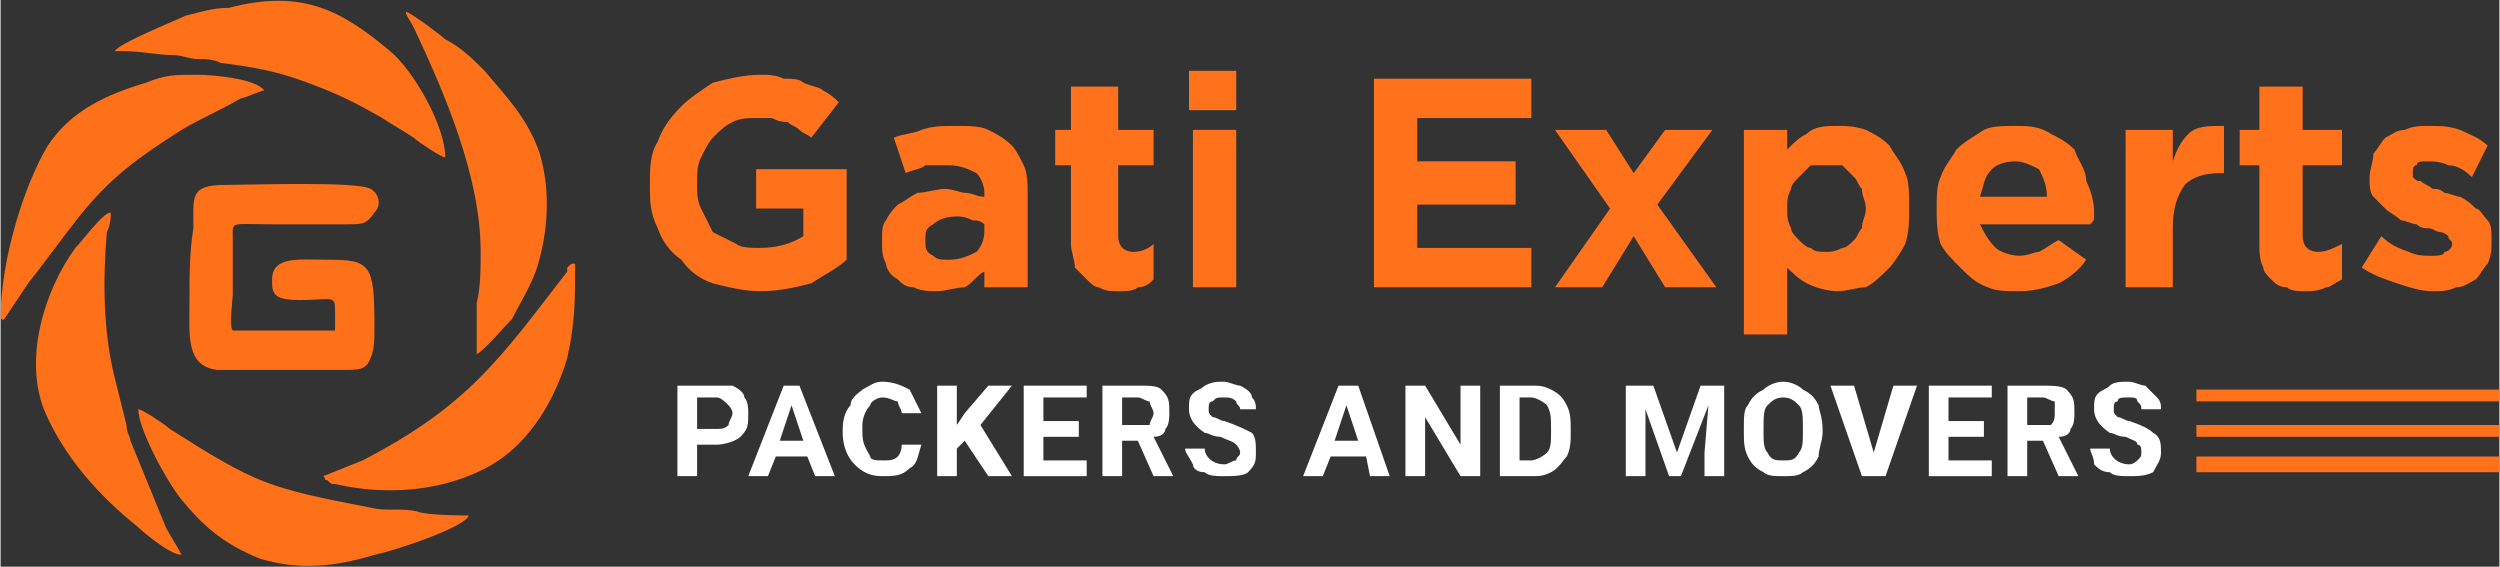 <?xml version="1.0" encoding="UTF-8"?>
<!DOCTYPE svg PUBLIC "-//W3C//DTD SVG 1.1//EN" "http://www.w3.org/Graphics/SVG/1.1/DTD/svg11.dtd">
<!-- Creator: CorelDRAW X8 -->
<svg xmlns="http://www.w3.org/2000/svg" xml:space="preserve" width="675px" height="153px" version="1.1" style="shape-rendering:geometricPrecision; text-rendering:geometricPrecision; image-rendering:optimizeQuality; fill-rule:evenodd; clip-rule:evenodd"
viewBox="0 0 635 144"
 xmlns:xlink="http://www.w3.org/1999/xlink">
 <rect x="0" y="0" width="635" height="144" fill="#333333" stroke="none"/>
 <defs>
  <style type="text/css">
   <![CDATA[
    .fil0 {fill:#FE7118}
    .fil1 {fill:#FF711B}
    .fil2 {fill:white}
    .fil3 {fill:#FF711B;fill-rule:nonzero}
   ]]>
  </style>
 </defs>
 <g id="Layer_x0020_1">
  <g id="_1912793819568">
   <path class="fil0" d="M85 84c-2,0 -11,0 -13,0 -2,0 -12,0 -13,0 -1,-1 0,-8 0,-9l0 -14c0,-5 -1,-4 10,-4 6,0 13,0 19,0 4,0 5,0 7,-3 2,-2 1,-5 -1,-6 -3,-2 -32,-1 -37,-1 -9,0 -8,3 -8,11 -1,6 -1,12 -1,19 0,8 -1,16 7,17 8,0 26,0 32,0 4,0 6,0 7,-3 1,-2 1,-5 1,-8 0,-16 -1,-17 -12,-17 -7,0 -14,-1 -14,5 0,2 0,3 1,4 2,2 10,1 13,1 2,0 2,1 2,3 0,1 0,4 0,5z"/>
   <path class="fil0" d="M29 13c0,0 2,0 2,0 5,0 9,1 13,1 2,0 4,1 6,1 2,0 4,0 6,1 8,1 14,2 22,5 8,3 12,5 19,9 3,2 5,3 8,5 1,1 7,5 8,5 0,-8 -8,-22 -14,-27 -12,-10 -22,-16 -41,-11 -4,0 -7,1 -11,2 -2,1 -17,7 -18,9z"/>
   <path class="fil0" d="M46 141c-1,-2 -3,-5 -4,-7 -2,-5 -7,-17 -9,-22 0,-1 -1,-2 -1,-4l-3 -12c-3,-12 -3,-25 -2,-37 1,-2 1,-4 1,-5 -2,0 -7,7 -9,9 -8,11 -13,28 -8,41 5,12 14,22 24,30 1,1 8,7 11,7z"/>
   <path class="fil0" d="M0 81c1,0 0,1 1,0l6 -9c4,-5 9,-12 13,-17 8,-10 15,-15 26,-22 5,-3 10,-5 15,-8 1,0 5,-2 6,-2 -2,-3 -13,-4 -17,-4 -6,0 -8,0 -13,2 -10,3 -19,7 -25,16 -6,10 -12,29 -12,44z"/>
   <path class="fil0" d="M121 90c2,-1 7,-7 9,-9 2,-4 4,-7 6,-12 3,-9 4,-20 1,-30 -3,-9 -9,-15 -14,-21 -3,-3 -6,-6 -10,-8 -1,-1 -9,-7 -10,-7 0,1 1,2 2,4 8,17 17,38 17,57 0,4 0,9 -1,13 0,4 0,9 0,13z"/>
   <path class="fil0" d="M119 131c0,0 -11,0 -13,-1 -4,-1 -8,0 -12,-1 -26,-5 -29,-6 -51,-20 -1,-1 -7,-5 -8,-5 0,5 7,18 11,23 5,6 10,11 20,15 10,3 19,2 29,-1 5,-1 23,-7 24,-10z"/>
   <path class="fil0" d="M146 67c-1,0 -1,0 -2,1 0,0 0,0 0,1 -17,22 -25,34 -52,48l-10 4c1,1 0,1 1,1 1,1 1,1 2,1 13,3 28,2 40,-5 10,-6 16,-17 19,-27 2,-9 2,-15 2,-24z"/>
  </g>
  <g id="_1912793825040">
   <path class="fil1" d="M193 74c-4,0 -8,-1 -12,-2 -3,-1 -6,-3 -8,-6 -3,-2 -5,-5 -6,-8 -2,-4 -2,-7 -2,-11l0 0c0,-4 0,-8 2,-11 1,-3 3,-6 6,-9 2,-2 5,-4 8,-6 4,-1 8,-2 12,-2 2,0 4,0 6,1 2,0 4,0 5,1 2,1 4,1 5,2 2,1 3,2 4,3l-7 9c-1,-1 -2,-1 -3,-2 -1,-1 -2,-1 -3,-2 -1,0 -2,0 -4,-1 -1,0 -2,0 -4,0 -2,0 -4,0 -6,1 -2,1 -3,2 -5,4 -1,1 -2,3 -3,5 -1,2 -1,4 -1,6l0 1c0,2 0,4 1,6 1,2 2,4 3,6 2,1 4,2 6,3 1,1 4,1 6,1 4,0 8,-1 11,-3l0 -7 -12 0 0 -10 23 0 0 23c-2,2 -6,4 -9,6 -4,1 -8,2 -13,2zm0 0z"/>
   <path class="fil1" d="M238 74c-2,0 -4,0 -6,-1 -2,0 -3,-1 -4,-2 -2,-1 -3,-3 -3,-4 -1,-2 -1,-3 -1,-6l0 0c0,-2 0,-4 1,-5 1,-2 2,-3 3,-4 2,-1 3,-2 5,-3 2,0 5,-1 7,-1 2,0 4,1 5,1 2,0 3,1 5,1l0 -1c0,-2 -1,-4 -2,-5 -2,-1 -4,-2 -7,-2 -2,0 -4,0 -6,0 -1,1 -3,1 -5,2l-3 -9c2,-1 5,-1 7,-2 3,-1 5,-1 9,-1 3,0 6,0 8,1 2,1 4,2 6,4 1,1 2,3 3,5 1,2 1,5 1,8l0 23 -11 0 0 -4c-2,1 -3,3 -5,4 -2,0 -5,1 -7,1zm3 -8c3,0 5,-1 7,-2 1,-1 2,-3 2,-5l0 -2c-1,-1 -2,-1 -3,-1 -2,-1 -3,-1 -4,-1 -3,0 -5,1 -6,2 -2,1 -2,2 -2,4l0 0c0,2 0,3 2,4 1,1 2,1 4,1zm0 0z"/>
   <path class="fil1" d="M284 74c-2,0 -3,0 -5,-1 -1,0 -2,-1 -3,-2 -1,-1 -2,-2 -3,-3 0,-2 -1,-4 -1,-6l0 -20 -4 0 0 -9 4 0 0 -11 12 0 0 11 9 0 0 9 -9 0 0 18c0,2 1,4 4,4 2,0 4,-1 5,-2l0 9c-1,1 -2,2 -4,2 -1,1 -3,1 -5,1zm0 0z"/>
   <path class="fil1" d="M302 18l12 0 0 10 -12 0 0 -10zm1 15l11 0 0 40 -11 0 0 -40zm0 0z"/>
   <path class="fil1" d="M349 20l40 0 0 10 -29 0 0 11 25 0 0 11 -25 0 0 11 29 0 0 10 -40 0 0 -53zm0 0z"/>
   <path class="fil1" d="M415 44l8 -11 12 0 -14 19 15 21 -13 0 -8 -13 -8 13 -12 0 14 -20 -14 -20 13 0 7 11zm0 0z"/>
   <path class="fil1" d="M443 33l11 0 0 5c2,-2 3,-3 5,-4 2,-2 5,-2 8,-2 2,0 4,0 7,1 2,1 4,2 6,4 1,2 3,4 4,7 1,2 1,5 1,9l0 0c0,3 0,6 -1,9 -1,2 -3,5 -4,6 -2,2 -4,4 -6,5 -2,0 -5,1 -7,1 -3,0 -6,-1 -8,-2 -2,-1 -4,-3 -5,-4l0 17 -11 0 0 -52zm21 31c1,0 2,0 4,-1 1,0 2,-1 3,-2 1,-1 1,-2 2,-3 0,-2 1,-3 1,-5l0 0c0,-2 -1,-3 -1,-5 -1,-1 -1,-2 -2,-3 -1,-1 -2,-2 -3,-3 -2,0 -3,0 -4,0 -2,0 -3,0 -4,0 -1,1 -2,2 -3,3 -1,1 -2,2 -2,3 -1,2 -1,3 -1,5l0 0c0,2 0,3 1,5 0,1 1,2 2,3 1,1 2,2 3,2 1,1 2,1 4,1zm0 0z"/>
   <path class="fil1" d="M513 74c-3,0 -6,0 -8,-1 -3,-1 -5,-3 -7,-5 -2,-2 -4,-4 -5,-6 -1,-3 -1,-6 -1,-9l0 0c0,-3 0,-6 1,-8 1,-3 3,-5 4,-7 2,-2 4,-3 7,-5 2,-1 5,-1 8,-1 3,0 6,0 9,2 2,1 4,2 6,4 1,3 3,5 3,8 1,2 2,5 2,8 0,0 0,1 0,1 0,1 0,1 -1,2l-28 0c1,2 2,4 4,6 1,1 4,2 6,2 2,0 4,-1 5,-1 2,-1 3,-2 5,-3l7 5c-2,3 -5,5 -7,6 -3,1 -6,2 -10,2zm7 -24c0,-3 -1,-5 -2,-7 -2,-1 -4,-2 -6,-2 -3,0 -5,1 -6,2 -2,2 -2,4 -3,7l17 0zm0 0z"/>
   <path class="fil1" d="M540 33l12 0 0 8c1,-3 2,-5 4,-7 2,-2 5,-2 9,-2l0 12 -1 0c-4,0 -7,1 -9,3 -2,3 -3,6 -3,11l0 15 -12 0 0 -40zm0 0z"/>
   <path class="fil1" d="M586 74c-2,0 -4,0 -5,-1 -2,0 -3,-1 -4,-2 -1,-1 -2,-2 -2,-3 -1,-2 -1,-4 -1,-6l0 -20 -5 0 0 -9 5 0 0 -11 11 0 0 11 10 0 0 9 -10 0 0 18c0,2 1,4 4,4 2,0 4,-1 6,-2l0 9c-2,1 -3,2 -4,2 -2,1 -4,1 -5,1zm0 0z"/>
   <path class="fil1" d="M618 74c-3,0 -6,-1 -9,-2 -3,-1 -6,-2 -9,-4l5 -8c2,2 4,3 7,4 2,1 4,1 6,1 1,0 3,0 3,-1 1,0 2,-1 2,-2l0 0c0,-1 -1,-1 -1,-2 0,0 -1,-1 -2,-1 -1,0 -2,-1 -3,-1 -1,0 -2,0 -3,-1 -1,0 -3,-1 -4,-1 -1,-1 -3,-2 -4,-3 -1,-1 -2,-2 -3,-3 -1,-1 -1,-3 -1,-5l0 0c0,-2 1,-4 1,-6 1,-1 2,-3 3,-4 2,-1 3,-2 5,-2 2,-1 4,-1 6,-1 3,0 5,0 8,1 2,1 5,2 7,4l-4 8c-2,-2 -4,-3 -6,-3 -2,-1 -4,-1 -5,-1 -2,0 -3,0 -3,1 -1,0 -1,1 -1,2l0 0c0,0 0,1 0,1 1,1 1,1 2,1 1,1 2,1 3,2 1,0 2,0 3,1 1,0 3,1 4,1 2,1 3,2 4,3 1,0 2,2 3,3 1,1 1,3 1,5l0 0c0,2 0,4 -1,6 -1,1 -2,3 -3,4 -2,1 -3,2 -5,2 -2,1 -4,1 -6,1zm0 0z"/>
  </g>
  <path class="fil2" d="M177 113l0 8 -5 0 0 -23 10 0c1,0 3,0 4,0 2,1 3,2 3,3 1,1 1,3 1,4 0,3 0,4 -2,6 -1,1 -4,2 -6,2l-5 0zm0 -4l5 0c1,0 2,0 3,-1 0,-1 1,-2 1,-3 0,-1 -1,-2 -1,-2 -1,-1 -2,-2 -3,-2l-5 0 0 8zm0 0z"/>
  <path class="fil2" d="M205 116l-8 0 -2 5 -5 0 9 -23 4 0 9 23 -5 0 -2 -5zm-7 -4l6 0 -3 -9 -3 9zm0 0z"/>
  <path class="fil2" d="M234 113c-1,3 -1,5 -3,6 -2,2 -4,2 -7,2 -3,0 -5,-1 -7,-3 -2,-2 -3,-5 -3,-8l0 -1c0,-3 1,-5 2,-6 0,-2 2,-3 3,-4 2,-1 3,-2 5,-2 3,0 5,1 7,2 1,2 2,4 3,6l-5 0c0,-1 -1,-2 -1,-3 -1,0 -2,-1 -4,-1 -1,0 -3,1 -3,2 -1,1 -2,3 -2,5l0 2c0,3 1,4 2,6 0,1 2,1 3,1 2,0 3,0 4,-1 0,0 1,-1 1,-3l5 0zm0 0z"/>
  <path class="fil2" d="M245 112l-2 2 0 7 -5 0 0 -23 5 0 0 10 2 -3 6 -7 6 0 -8 10 8 13 -6 0 -6 -9zm0 0z"/>
  <path class="fil2" d="M274 111l-9 0 0 6 11 0 0 4 -16 0 0 -23 16 0 0 3 -11 0 0 6 9 0 0 4zm0 0z"/>
  <path class="fil2" d="M289 112l-4 0 0 9 -5 0 0 -23 9 0c3,0 5,0 6,1 2,2 2,3 2,6 0,1 0,3 -1,4 0,1 -1,2 -3,2l5 10 0 0 -5 0 -4 -9zm-4 -4l4 0c1,0 2,0 3,0 0,-1 1,-2 1,-3 0,-1 -1,-2 -1,-3 -1,0 -2,-1 -3,-1l-4 0 0 7zm0 0z"/>
  <path class="fil2" d="M315 115c0,-1 -1,-2 -1,-2 -1,-1 -2,-1 -4,-2 -2,0 -3,-1 -4,-1 -3,-2 -4,-4 -4,-6 0,-2 0,-3 1,-4 1,-1 2,-1 3,-2 2,-1 3,-1 5,-1 1,0 3,1 4,1 2,1 3,2 3,3 1,1 1,2 1,3l-4 0c0,-1 -1,-1 -1,-2 -1,-1 -2,-1 -3,-1 -2,0 -2,0 -3,1 -1,0 -1,1 -1,2 0,1 0,1 1,2 1,0 2,1 3,1 3,1 5,2 7,3 1,1 1,3 1,5 0,2 0,3 -2,5 -1,1 -4,1 -6,1 -2,0 -4,0 -5,-1 -2,0 -3,-1 -3,-2 -1,-2 -2,-3 -2,-4l5 0c0,2 2,4 5,4 1,0 2,-1 3,-1 0,-1 1,-1 1,-2zm0 0z"/>
  <path class="fil2" d="M347 116l-9 0 -2 5 -5 0 9 -23 5 0 8 23 -5 0 -1 -5zm-8 -4l6 0 -3 -9 -3 9zm0 0z"/>
  <path class="fil2" d="M376 121l-5 0 -9 -15 0 15 -5 0 0 -23 5 0 9 15 0 -15 5 0 0 23zm0 0z"/>
  <path class="fil2" d="M381 121l0 -23 8 0c2,0 3,0 5,1 2,1 3,2 4,4 1,2 1,4 1,6l0 1c0,2 0,4 -1,6 -1,1 -2,3 -4,4 -2,1 -3,1 -5,1l-8 0zm5 -20l0 16 3 0c1,0 3,-1 4,-2 1,-1 1,-3 1,-5l0 -1c0,-3 0,-4 -1,-6 -1,-1 -3,-2 -4,-2l-3 0zm0 0z"/>
  <path class="fil2" d="M420 98l6 17 6 -17 6 0 0 23 -5 0 0 -6 1 -12 -7 18 -3 0 -6 -17 0 11 0 6 -5 0 0 -23 7 0zm0 0z"/>
  <path class="fil2" d="M463 110c0,2 -1,4 -1,6 -1,2 -2,3 -4,4 -1,1 -3,1 -5,1 -2,0 -4,0 -5,-1 -2,-1 -3,-2 -4,-4 -1,-2 -1,-4 -1,-6l0 -1c0,-3 0,-5 1,-6 1,-2 2,-3 4,-4 1,-1 3,-2 5,-2 2,0 4,1 5,2 2,1 3,2 4,4 0,1 1,3 1,6l0 1zm-5 -1c0,-3 0,-5 -1,-6 -1,-1 -2,-2 -4,-2 -2,0 -3,1 -4,2 -1,1 -1,3 -1,6l0 1c0,2 0,4 1,5 1,2 2,2 4,2 2,0 3,0 4,-2 1,-1 1,-3 1,-5l0 -1zm0 0z"/>
  <path class="fil2" d="M476 115l5 -17 6 0 -8 23 -6 0 -8 -23 6 0 5 17zm0 0z"/>
  <path class="fil2" d="M504 111l-9 0 0 6 11 0 0 4 -16 0 0 -23 16 0 0 3 -11 0 0 6 9 0 0 4zm0 0z"/>
  <path class="fil2" d="M519 112l-4 0 0 9 -5 0 0 -23 9 0c2,0 5,0 6,1 2,2 2,3 2,6 0,1 0,3 -1,4 0,1 -1,2 -3,2l5 10 0 0 -5 0 -4 -9zm-4 -4l4 0c1,0 2,0 2,0 1,-1 1,-2 1,-3 0,-1 0,-2 0,-3 -1,0 -2,-1 -3,-1l-4 0 0 7zm0 0z"/>
  <path class="fil2" d="M544 115c0,-1 0,-2 -1,-2 0,-1 -1,-1 -3,-2 -2,0 -3,-1 -4,-1 -3,-2 -4,-4 -4,-6 0,-2 0,-3 1,-4 1,-1 2,-1 3,-2 1,-1 3,-1 5,-1 1,0 3,1 4,1 1,1 2,2 3,3 1,1 1,2 1,3l-5 0c0,-1 0,-1 -1,-2 0,-1 -1,-1 -2,-1 -2,0 -3,0 -3,1 -1,0 -1,1 -1,2 0,1 0,1 1,2 1,0 2,1 3,1 3,1 5,2 6,3 2,1 2,3 2,5 0,2 -1,3 -2,5 -2,1 -4,1 -6,1 -2,0 -4,0 -5,-1 -2,0 -3,-1 -4,-2 0,-2 -1,-3 -1,-4l5 0c0,2 2,4 5,4 1,0 2,-1 2,-1 1,-1 1,-1 1,-2zm0 0z"/>
  <g id="_1912793764176">
   <polygon class="fil3" points="558,108 635,108 635,111 558,111 "/>
   <polygon class="fil3" points="558,99 635,99 635,102 558,102 "/>
   <polygon class="fil3" points="558,116 635,116 635,120 558,120 "/>
  </g>
 </g>
</svg>
